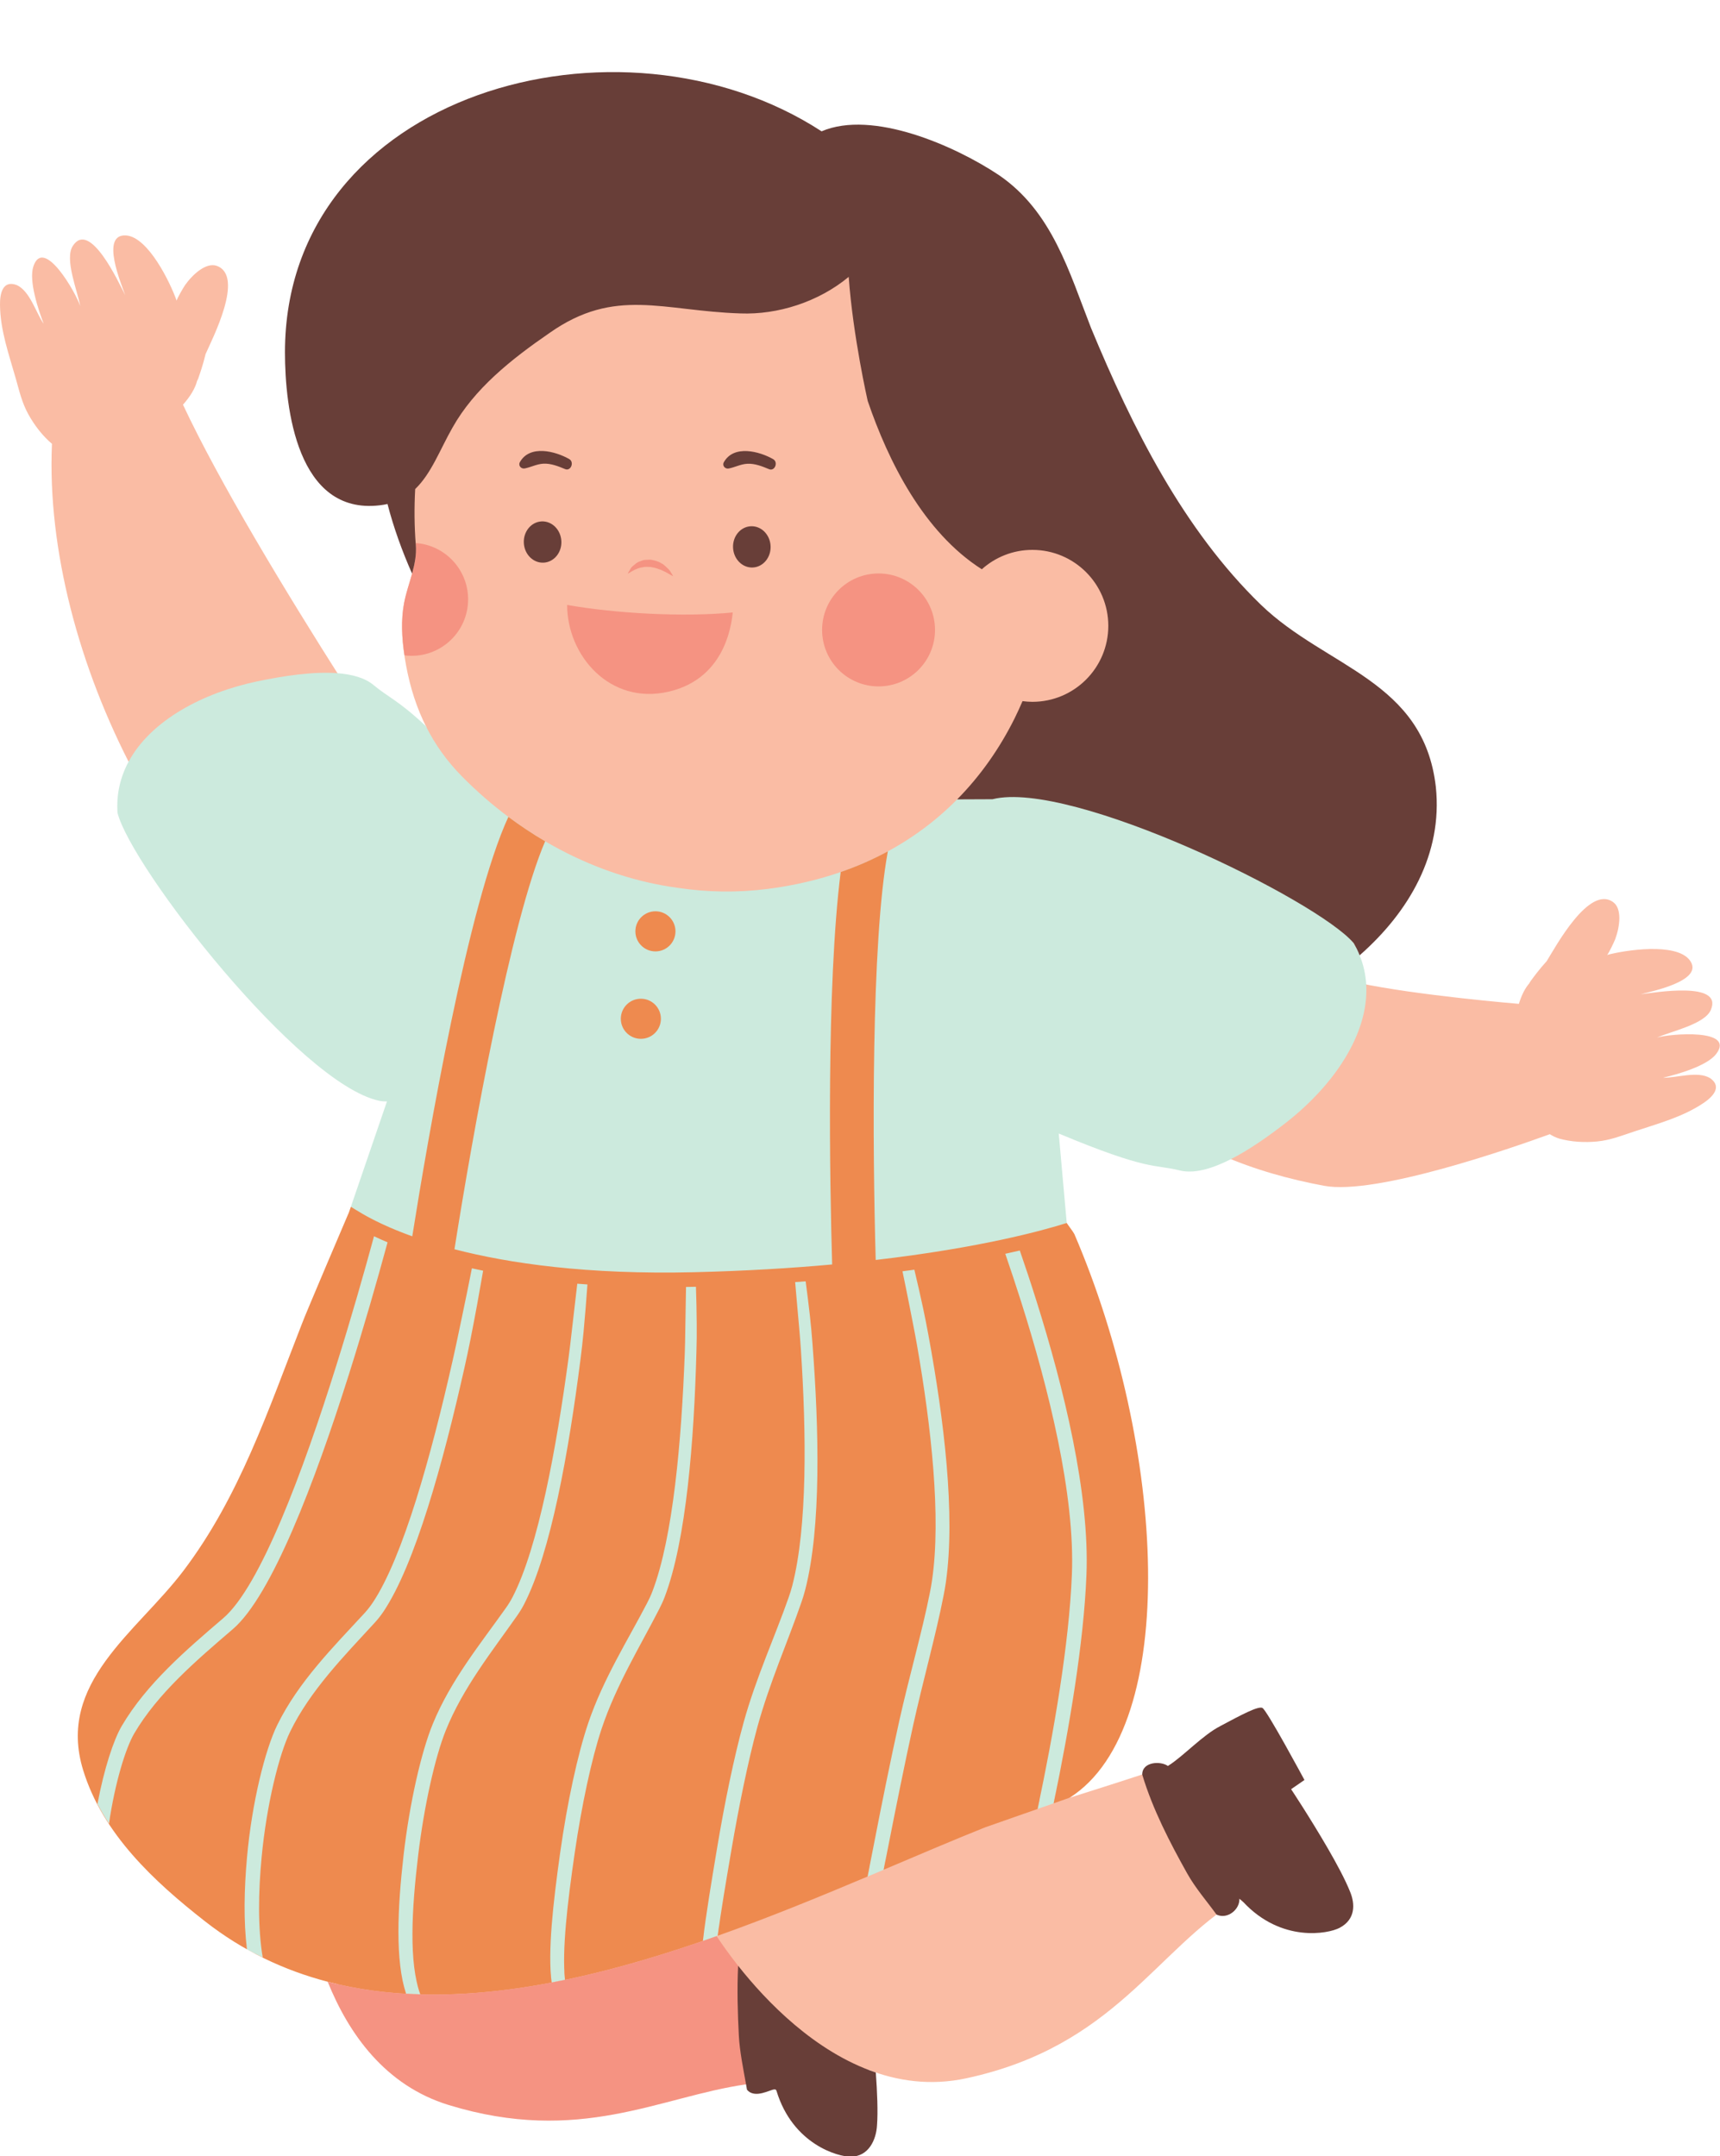 <?xml version="1.0" encoding="UTF-8"?><svg xmlns="http://www.w3.org/2000/svg" xmlns:xlink="http://www.w3.org/1999/xlink" height="517.4" preserveAspectRatio="xMidYMid meet" version="1.0" viewBox="0.0 -17.3 412.8 517.4" width="412.8" zoomAndPan="magnify"><defs><clipPath id="a"><path d="M 0 1 L 412.75 1 L 412.75 499 L 0 499 Z M 0 1"/></clipPath><clipPath id="b"><path d="M 177 454 L 211 454 L 211 500.18 L 177 500.18 Z M 177 454"/></clipPath></defs><g><g clip-path="url(#a)" id="change1_1"><path d="M 411.883 235.598 C 416.57 229.441 400.844 230.715 397.695 231.668 C 400.812 230.207 409.219 228.484 410.621 224.973 C 413.512 218.062 397.133 220.855 393.762 221.277 C 396.371 220.547 409.379 217.984 405.473 213.016 C 402.156 208.832 390.059 210.66 385.676 211.84 C 385.961 211.762 387.465 208.57 387.668 208.012 C 388.797 204.934 389.301 200.723 387.18 199.176 C 381.363 194.934 373.281 210.008 371.207 213.32 C 369.41 215.305 368.02 217.184 367.402 218.047 L 367.219 217.82 L 367.391 218.066 C 367.172 218.371 367.051 218.551 367.051 218.551 L 367.148 218.512 C 365.984 219.797 365.137 221.582 364.531 223.57 C 364.453 223.562 339.934 221.539 325.84 218.508 C 325.672 216.504 325.215 214.539 324.461 212.668 L 323.93 211.355 L 324.996 210.418 C 334.043 202.473 344.441 189.316 342.613 171.77 C 340.758 155.402 330.359 149.008 318.32 141.602 C 312.516 138.031 306.512 134.34 301.254 129.277 C 281.367 110.012 268.766 83.297 259.992 62.141 C 259.316 60.414 258.664 58.672 258.008 56.926 C 253.695 45.469 249.242 33.617 238.602 26.363 C 229.828 20.512 216.301 14.609 205.863 14.609 C 202.848 14.609 200.188 15.094 197.961 16.047 L 196.977 16.469 L 196.082 15.887 C 182.316 6.93 164.938 1.996 147.145 1.996 C 109.004 1.996 70.391 24.406 70.391 67.238 C 70.391 77.719 72.168 102.098 88.652 102.098 C 89.371 102.098 90.121 102.055 90.895 101.961 C 91.469 101.898 92.027 101.805 92.559 101.684 L 94.445 101.258 L 94.934 103.133 C 96.105 107.641 97.703 112.285 99.648 116.969 C 99.125 120.508 97.637 123.887 96.98 127.418 C 96.055 132.379 96.555 137.473 97.461 142.379 C 98.449 147.734 100.039 152.68 102.371 157.254 L 100.836 158.395 C 96.762 154.551 94.289 152.863 92.109 151.371 C 90.859 150.516 89.68 149.711 88.391 148.625 C 87.055 147.504 85.023 146.758 82.352 146.391 C 68.574 124.73 52.668 98.484 43.918 79.805 C 45.574 77.945 46.867 75.926 47.344 73.938 L 47.363 74.043 C 47.363 74.043 47.445 73.844 47.574 73.488 L 47.871 73.492 L 47.582 73.469 C 47.949 72.473 48.715 70.262 49.34 67.66 C 50.902 64.074 58.793 48.902 52.012 46.488 C 49.535 45.613 46.344 48.402 44.438 51.074 C 44.094 51.555 42.305 54.602 42.402 54.875 C 40.906 50.594 35.59 39.57 30.266 39.195 C 23.957 38.773 29.176 50.953 30.047 53.523 C 28.496 50.504 21.562 35.402 17.488 41.688 C 15.379 44.828 18.695 52.738 19.246 56.137 C 18.262 53 10.438 39.293 8.004 46.637 C 6.863 50.102 9.223 57.094 10.484 60.387 C 8.633 57.773 7.18 52.504 4.008 51.098 C 0.551 49.82 -0.027 53.309 0 55.84 C 0.066 61.992 2.137 67.719 3.793 73.551 C 4.637 76.52 5.27 79.336 6.781 82.066 C 8.25 84.727 10.152 87.223 12.473 89.195 C 11.344 114.535 19.012 143.02 32 167.664 C 30.59 170.746 29.98 174.027 30.188 177.434 C 33.82 190.812 73.762 241.094 91.387 244.859 C 91.734 244.934 92.078 244.969 92.438 244.969 C 92.543 244.969 92.648 244.969 92.758 244.961 L 95.734 244.781 L 94.77 247.605 C 92.395 254.535 89.227 263.777 86.086 272.941 C 85.949 273.312 85.828 273.668 85.703 274.027 L 84.504 277.457 L 84.336 277.293 C 80.934 285.262 74.828 299.629 74.32 301.066 C 73.172 303.988 72.051 306.922 70.934 309.848 C 64.258 327.289 57.355 345.324 45.578 360.859 C 42.867 364.43 39.668 367.871 36.574 371.199 C 26.648 381.879 17.273 391.965 21.879 406.891 C 26.496 421.867 38.891 433.098 50.406 442.113 C 58.875 448.742 68.547 453.504 79.152 456.273 L 80.129 456.527 L 80.504 457.461 C 86.574 472.523 95.906 482.082 108.246 485.867 C 116.289 488.336 123.973 489.535 131.73 489.535 C 142.93 489.535 152.531 487.027 161.816 484.602 C 167.598 483.09 173.062 481.664 178.766 480.848 L 180.688 480.648 C 180.688 480.648 181.09 482.883 181.117 483.051 C 181.223 483.082 181.359 483.105 181.551 483.105 C 182.305 483.105 183.289 482.75 184.012 482.496 C 184.641 482.27 185.148 482.086 185.699 482.051 L 185.762 482.039 L 185.941 482.039 C 187.02 482.039 187.953 482.75 188.27 483.801 C 191.852 495.617 201.812 498.176 204.086 498.176 L 204.199 498.176 C 208.066 498.141 208.453 493.113 208.488 492.5 C 208.695 489.77 208.598 485.609 208.199 480.141 L 208.133 479.238 C 215.348 482.062 223.348 483.223 231.918 481.375 C 267.562 473.695 277.355 450.504 297.449 438.348 C 297.449 438.348 297.477 438.312 297.48 438.305 C 297.73 438.609 298.012 438.879 298.379 439.074 C 299.281 439.594 301.586 440.516 304.406 441.504 C 308.047 443.785 311.613 444.461 314.375 444.527 C 317.727 445.355 320.523 445.785 321.445 445.293 C 325.254 443.367 324.594 439.75 323.23 436.559 C 319.992 428.496 314.691 419.059 308.734 410.352 L 310.457 409.164 C 307.086 402.945 303.457 396.535 302.09 394.547 C 301.055 394.871 299.078 395.852 296.918 396.98 C 296.254 396.84 295.562 396.82 294.844 397 C 290.445 397.945 284.238 404.043 280.32 406.422 C 280.316 406.426 280.293 406.43 280.293 406.43 C 272.359 409.113 264.453 411.621 256.59 414.094 L 255.961 412.211 L 255.676 412.352 C 281.457 395.922 277.125 328.762 256.027 279.652 C 255.863 279.379 255.266 278.547 254.973 278.141 C 254.242 277.129 254.035 276.848 254.016 276.25 C 253.301 268.367 252.648 261.016 252.105 254.855 L 251.816 251.559 L 254.867 252.832 C 270.969 259.555 275.43 260.215 279.363 260.797 C 280.711 260.996 281.984 261.188 283.613 261.594 C 284.176 261.734 284.797 261.805 285.457 261.805 C 287.516 261.805 290.039 261.125 292.969 259.789 C 301.066 263.383 309.621 265.703 317.797 267.227 C 330.227 269.543 362.828 258.164 371.957 254.844 C 372.625 255.27 373.363 255.633 374.219 255.906 C 377.156 256.711 380.293 256.879 383.316 256.59 C 386.426 256.293 389.109 255.23 392.039 254.254 C 397.785 252.328 403.68 250.809 408.797 247.395 C 410.902 245.988 413.457 243.543 410.453 241.41 C 407.504 239.586 402.336 241.355 399.133 241.301 C 402.559 240.488 409.664 238.488 411.883 235.598" fill="#fabca4"/></g><g id="change2_1"><path d="M 327.891 218.93 C 327.754 216.566 327.242 214.219 326.316 211.922 C 325.918 210.938 325.449 209.961 324.895 209 C 316.121 198.645 269.391 161.27 250.457 165.977 C 250.445 165.98 250.434 165.984 250.422 165.988 C 250.184 165.988 234.824 174.484 229.723 174.504 C 218.512 185.855 203.359 193.535 184.242 195.992 C 176.926 196.93 169.727 196.789 162.754 195.746 C 142.762 193.07 124.586 182.895 110.867 168.988 C 107.227 165.301 104.387 161.289 102.211 156.941 C 95.672 150.777 93.059 149.938 89.68 147.094 C 87.609 145.355 84.539 144.504 80.98 144.23 C 75.176 143.781 68.059 144.875 61.824 146.172 C 48.789 148.891 36.211 155.508 30.855 165.477 C 28.895 169.129 27.891 173.23 28.207 177.758 C 31.551 190.91 71.887 242.738 90.973 246.816 C 91.617 246.957 92.254 246.996 92.879 246.961 C 90.504 253.891 87.34 263.133 84.207 272.266 C 84.941 272.719 74.84 299.602 74.32 301.07 C 73.172 303.992 72.055 306.926 70.934 309.852 C 64.258 327.293 57.355 345.328 45.578 360.863 C 42.867 364.434 39.668 367.879 36.574 371.207 C 26.648 381.883 17.273 391.969 21.879 406.895 C 22.438 408.707 23.113 410.461 23.887 412.164 C 23.758 413.309 23.602 414.441 23.395 415.551 C 24.234 417.16 25.152 418.738 26.152 420.258 C 26.293 419.32 26.527 418.477 26.809 417.672 C 32.785 427.469 41.836 435.406 50.406 442.117 C 53.07 444.199 55.828 446.086 58.676 447.785 C 58.961 448.691 59.168 449.574 59.273 450.43 C 60.516 451.121 61.773 451.738 63.043 452.371 C 62.918 451.602 62.914 450.871 63.004 450.172 C 73.062 455.324 84.277 458.27 96.887 459.066 C 97.055 459.758 97.238 460.434 97.445 461.07 C 98.586 461.141 99.723 461.199 100.875 461.23 C 100.645 460.602 100.445 459.93 100.262 459.234 C 101.52 459.273 102.789 459.297 104.078 459.297 C 104.078 459.297 104.082 459.297 104.082 459.297 C 113.262 459.297 122.695 458.219 132.191 456.391 C 132.242 457.082 132.305 457.758 132.383 458.391 C 133.453 458.18 134.523 457.969 135.594 457.75 C 135.527 457.113 135.484 456.43 135.449 455.73 C 146.66 453.375 157.934 450.023 168.965 446.195 C 168.863 446.957 168.77 447.707 168.684 448.43 C 169.875 448.02 171.055 447.59 172.246 447.172 C 172.344 446.441 172.445 445.695 172.555 444.93 C 185.109 440.441 197.305 435.402 208.684 430.602 C 208.527 431.395 208.367 432.195 208.215 432.973 C 209.504 432.422 210.797 431.883 212.074 431.344 C 212.23 430.555 212.387 429.766 212.547 428.969 C 213.402 428.605 214.258 428.242 215.105 427.879 C 222.352 424.809 229.199 421.902 235.738 419.289 L 249.504 414.465 C 249.344 415.23 249.184 415.996 249.023 416.75 L 252.875 415.402 C 253.031 414.645 253.188 413.883 253.344 413.117 L 255.867 412.234 C 281.441 395.598 253.82 276.848 256.016 276.148 C 255.301 268.238 254.645 260.863 254.098 254.684 C 275.805 263.746 276.941 261.988 283.129 263.539 C 286.59 264.406 290.93 263.121 295.422 260.836 C 299.891 258.559 304.508 255.285 308.555 252.145 C 319.777 243.434 328.594 230.961 327.891 218.93" fill="#cceadd"/></g><g id="change3_1"><path d="M 157.305 201.359 C 159.961 201.359 162.113 203.516 162.113 206.172 C 162.113 208.828 159.961 210.984 157.305 210.984 C 154.648 210.984 152.492 208.828 152.492 206.172 C 152.492 203.516 154.648 201.359 157.305 201.359" fill="#ee8a4f"/></g><g id="change3_2"><path d="M 153.809 222.34 C 156.465 222.34 158.617 224.492 158.617 227.148 C 158.617 229.809 156.465 231.961 153.809 231.961 C 151.152 231.961 148.996 229.809 148.996 227.148 C 148.996 224.492 151.152 222.34 153.809 222.34" fill="#ee8a4f"/></g><g id="change3_3"><path d="M 167.145 306.938 C 166.566 328.461 164.715 352.211 159.516 365.91 C 159.125 366.93 158.676 367.879 158.227 368.758 C 153.676 377.66 147.867 387.027 144.367 397.57 C 141.957 404.801 139.586 415.988 137.945 427.207 C 136.176 439.391 134.848 450.578 135.598 457.75 C 134.527 457.969 133.457 458.18 132.387 458.391 C 131.438 451.027 132.707 439.551 134.465 427.07 C 136.117 415.348 138.625 403.66 141.176 396.141 C 144.797 385.48 150.734 376.168 155.336 367.289 C 155.777 366.449 156.207 365.527 156.586 364.527 C 161.535 351.57 163.566 328.449 164.348 307.34 C 164.477 303.867 164.465 300.438 164.547 297.129 C 164.586 295.211 164.617 293.328 164.645 291.5 C 165.336 291.488 166.027 291.48 166.727 291.461 C 166.824 291.461 166.926 291.461 167.027 291.449 C 167.125 294.328 167.195 297.32 167.215 300.391 C 167.246 302.539 167.207 304.73 167.145 306.938 Z M 124.105 370.379 C 118.145 378.879 111.113 387.641 106.984 397.918 C 104.445 404.238 101.816 415.801 100.375 427.758 C 98.773 441.039 98.113 453.699 100.875 461.23 C 99.727 461.199 98.586 461.141 97.445 461.07 C 94.855 453.129 95.375 440.77 96.863 427.801 C 98.316 415.207 101.125 403.039 103.855 396.379 C 108.164 385.848 115.355 377.078 121.414 368.52 C 121.977 367.738 122.523 366.859 123.035 365.879 C 129.164 354 133.547 330.211 136.484 308.289 C 136.953 304.758 137.305 301.258 137.715 297.879 C 138.016 295.43 138.285 293.039 138.547 290.719 C 139.355 290.777 140.164 290.848 140.984 290.898 C 140.727 294.527 140.426 298.348 140.055 302.289 C 139.855 304.469 139.594 306.668 139.316 308.891 C 136.484 331.09 132.195 355.23 125.766 367.66 C 125.246 368.668 124.676 369.57 124.105 370.379 Z M 89.984 372 C 82.586 380.059 74.445 388.301 69.605 398.27 C 66.977 403.699 63.996 415.598 62.793 428.309 C 61.996 436.719 61.863 445.16 63.043 452.367 C 61.773 451.738 60.516 451.117 59.273 450.43 C 58.434 443.66 58.594 436.07 59.266 428.527 C 60.457 415.07 63.676 402.449 66.535 396.617 C 71.605 386.27 79.945 377.93 87.496 369.75 C 88.156 369.027 88.824 368.188 89.477 367.219 C 96.715 356.348 103.484 331.949 108.613 309.25 C 109.434 305.648 110.156 302.09 110.887 298.629 C 111.734 294.59 112.535 290.699 113.254 287.027 C 114.137 287.23 115.035 287.418 115.953 287.598 C 115.066 292.75 114.055 298.359 112.895 304.18 C 112.453 306.379 111.977 308.609 111.477 310.848 C 106.363 333.699 99.574 358.168 92.023 369.41 C 91.355 370.398 90.664 371.258 89.984 372 Z M 55.863 373.617 C 47.016 381.199 37.875 389.02 32.227 398.617 C 30.137 402.188 27.605 410.43 26.156 420.258 C 25.156 418.738 24.234 417.16 23.395 415.551 C 24.977 407.109 27.254 400.188 29.215 396.848 C 35.156 386.75 44.516 378.73 53.586 370.969 C 62.457 363.367 72.707 335.898 80.754 310.211 C 84.285 298.961 87.387 288.078 89.766 279.328 C 90.746 279.801 91.824 280.289 93.016 280.789 C 90.543 289.879 87.316 301.18 83.637 312.801 C 75.508 338.48 65.164 365.66 55.863 373.617 Z M 257.84 278.797 C 257.664 278.387 256.016 276.215 256.016 276.145 C 250.383 277.938 235.281 282.105 210.168 285.023 C 209.402 257.953 209.047 208.77 213.086 186.969 C 209.547 188.898 205.777 190.559 201.766 191.938 C 198.273 219.484 199.156 266.711 199.715 286.102 C 189.945 286.988 178.941 287.664 166.648 287.961 C 140.844 288.578 122.117 285.836 109.07 282.453 C 113.484 254.469 122.652 203.516 130.836 184.57 C 127.785 182.777 124.836 180.82 122.008 178.711 C 112.375 199.504 102.773 255.293 98.945 279.352 C 93.344 277.34 89.457 275.379 87.039 273.977 C 86.023 273.383 84.941 272.719 84.207 272.266 C 84.012 272.805 83.836 273.324 83.648 273.852 C 83.648 273.848 83.637 273.84 83.637 273.84 C 83.637 273.84 73.148 298.383 72.461 300.34 C 64.395 320.934 57.516 341.809 43.984 359.652 C 32.824 374.371 13.484 386.465 19.969 407.484 C 24.676 422.742 36.98 434.148 49.176 443.691 C 58.293 450.828 68.211 455.488 78.648 458.211 C 106.695 465.527 138.496 458.828 168.688 448.426 C 169.426 442.184 170.695 434.559 172.066 426.34 C 173.875 415.469 176.164 404.289 178.496 395.898 C 181.496 385.117 186.047 375.238 189.254 366.059 C 189.574 365.148 189.887 364.188 190.145 363.188 C 193.785 349.098 193.547 326.688 192.203 306.379 C 191.984 302.969 191.637 299.617 191.363 296.367 C 191.195 294.309 191.016 292.301 190.836 290.328 C 191.684 290.27 192.523 290.211 193.355 290.148 C 193.715 292.84 194.066 295.629 194.387 298.5 C 194.625 300.617 194.816 302.789 194.984 304.98 C 196.586 325.828 197.105 349.141 193.254 364.148 C 192.996 365.188 192.676 366.18 192.344 367.141 C 189.156 376.41 184.684 386.438 181.734 397.219 C 179.516 405.379 177.316 416.18 175.523 426.668 C 174.234 434.23 173.035 441.27 172.246 447.168 C 171.18 447.547 170.117 447.93 169.051 448.301 C 170.035 447.961 171.016 447.617 171.992 447.27 C 184.512 442.828 196.711 437.812 208.215 432.965 C 208.688 430.586 209.176 428.125 209.664 425.609 C 211.605 415.598 213.754 404.93 215.816 395.66 C 218.246 384.758 221.305 374.301 223.176 364.84 C 223.375 363.848 223.555 362.859 223.695 361.848 C 225.914 346.629 223.484 324.938 220.074 305.418 C 219.484 302.07 218.816 298.801 218.195 295.617 C 217.664 292.91 217.125 290.277 216.594 287.738 C 217.566 287.609 218.516 287.488 219.445 287.359 C 220.156 290.32 220.855 293.41 221.547 296.609 C 221.996 298.699 222.414 300.848 222.816 303.027 C 226.547 323.211 229.355 346.07 227.004 362.398 C 226.855 363.449 226.664 364.488 226.465 365.52 C 224.586 375.16 221.547 385.84 219.113 396.867 C 217.113 405.957 215.023 416.359 213.105 426.117 C 212.754 427.898 212.414 429.625 212.074 431.332 C 220.668 427.695 228.836 424.199 236.402 421.172 L 249.023 416.75 C 252.934 398.27 256.574 377.25 257.254 360.5 C 258.035 341.34 251.645 315.75 245.016 294.867 C 243.754 290.891 242.484 287.09 241.266 283.539 C 242.484 283.27 243.656 283.008 244.754 282.758 C 246.047 286.508 247.387 290.508 248.703 294.711 C 255.297 315.617 261.547 341.09 260.746 360.648 C 260.086 376.98 256.645 397.27 252.875 415.398 L 251.102 416.02 L 256.625 414.082 L 256.75 414.039 C 283.492 397 279.727 329.695 257.84 278.797" fill="#ee8a4f"/></g><g id="change4_1"><path d="M 171.992 447.27 C 140.828 458.32 107.723 465.793 78.648 458.211 C 83.684 470.707 92.441 483.113 107.66 487.781 C 139.105 497.43 158.352 485.789 179.051 482.832 C 183.105 477.277 180.426 463.973 177.152 454.375 C 174.875 451.492 173.133 448.992 171.992 447.27" fill="#f59382"/></g><g id="change4_2"><path d="M 210.855 120.301 C 218.336 120.301 224.402 126.363 224.402 133.848 C 224.402 141.332 218.336 147.398 210.855 147.398 C 203.371 147.398 197.305 141.332 197.305 133.848 C 197.305 126.363 203.371 120.301 210.855 120.301" fill="#f59382"/></g><g id="change4_3"><path d="M 97.305 139.977 C 104.738 140.801 111.438 135.441 112.262 128.004 C 113.09 120.566 107.727 113.867 100.289 113.043 C 100.117 113.023 99.949 113.051 99.777 113.039 C 99.785 113.172 99.781 113.305 99.793 113.438 C 100.188 118.316 97.855 122.73 96.98 127.418 C 96.211 131.559 96.453 135.789 97.074 139.93 C 97.152 139.938 97.223 139.969 97.305 139.977" fill="#f59382"/></g><g id="change4_4"><path d="M 152.379 119.387 C 152.902 119.188 153.461 118.895 154.113 118.84 C 154.73 118.656 155.414 118.723 156.082 118.742 C 156.758 118.852 157.43 118.98 158.059 119.246 C 158.727 119.418 159.246 119.758 159.777 119.98 C 160.801 120.578 161.551 120.961 161.551 120.961 C 161.551 120.961 161.461 120.77 161.277 120.465 C 161.062 120.18 160.871 119.688 160.434 119.254 C 159.953 118.867 159.465 118.188 158.719 117.863 C 158.031 117.402 157.164 117.18 156.281 117.008 C 155.836 116.957 155.371 117.027 154.93 117.039 C 154.477 117.012 154.07 117.234 153.672 117.367 C 152.836 117.586 152.305 118.219 151.797 118.594 C 151.316 119.016 151.129 119.57 150.914 119.848 C 150.734 120.16 150.656 120.348 150.656 120.348 C 150.656 120.348 150.859 120.254 151.164 120.078 C 151.473 119.902 151.879 119.625 152.379 119.387" fill="#f59382"/></g><g id="change4_5"><path d="M 160.461 148.664 C 171.656 146.082 175.148 136.719 175.863 129.66 C 163.965 130.809 147.773 129.902 136.113 127.852 C 136.117 139.996 146.363 151.918 160.461 148.664" fill="#f59382"/></g><g id="change5_1"><path d="M 344.605 171.547 C 341.691 145.906 318.383 142.992 302.648 127.84 C 284 109.777 271.762 85.301 261.855 61.41 C 256.613 48.008 252.531 33.438 239.715 24.699 C 229.223 17.703 209.41 8.965 197.176 14.211 L 197.176 14.207 C 148.809 -17.258 68.391 4.883 68.391 67.234 C 68.391 80.641 71.305 106.277 91.117 103.949 C 91.777 103.875 92.402 103.77 93 103.633 C 94.469 109.289 96.477 114.875 98.902 120.348 C 99.523 118.098 99.984 115.824 99.793 113.438 C 99.434 108.988 99.402 104.492 99.645 100.047 C 103.535 96.316 105.59 90.57 108.602 85.301 C 113.844 75.977 122.586 68.984 131.91 62.574 C 147.641 51.504 159.078 57.324 177.727 57.906 C 186.637 58.25 196.426 55.164 203.688 49.133 C 204.715 63.418 208.246 78.891 208.246 78.891 C 213.234 93.504 221.711 110.43 235.633 119.293 C 238.855 116.41 243.098 114.641 247.762 114.641 C 257.832 114.641 265.992 122.805 265.992 132.871 C 265.992 142.941 257.832 151.102 247.762 151.102 C 246.961 151.102 246.18 151.031 245.406 150.934 C 244.801 152.332 244.176 153.719 243.504 155.07 C 239.887 162.328 235.289 168.867 229.723 174.504 C 234.824 174.484 237.949 174.473 238.191 174.469 C 238.203 174.469 238.215 174.461 238.227 174.461 C 257.156 169.754 316.121 198.645 324.895 209 C 325.449 209.965 325.922 210.938 326.316 211.922 C 338.156 201.523 346.277 187.594 344.605 171.547" fill="#683e38"/></g><g clip-path="url(#b)" id="change5_7"><path d="M 177.152 454.375 C 176.871 460.078 177.043 465.848 177.324 471.18 C 177.52 474.859 178.383 479.113 179.051 482.832 C 179.129 483.262 179.203 483.691 179.273 484.105 C 181.121 486.398 184.926 484.047 185.844 484.047 L 185.895 484.047 C 185.895 484.047 186.238 483.984 186.359 484.387 C 190.262 497.277 201.27 500.27 204.223 500.18 C 208.492 500.141 210.293 496.121 210.484 492.652 C 210.73 489.406 210.535 484.668 210.195 479.996 C 195.559 475.035 183.965 462.996 177.152 454.375" fill="#683e38"/></g><g id="change5_2"><path d="M 312.543 416.156 C 310.949 413.656 309.859 412.012 309.859 412.012 L 313.07 409.797 C 313.07 409.797 304.02 392.961 302.969 392.5 C 301.914 392.043 298.113 394.066 292.863 396.863 L 292.871 396.871 C 288.762 398.922 283.789 404.277 280.41 406.367 C 280.383 406.387 280.352 406.406 280.32 406.426 C 280.316 406.426 280.297 406.434 280.297 406.434 C 278.566 405.199 274.145 405.383 274.133 408.477 C 274.133 408.48 274.133 408.484 274.133 408.488 C 276.617 416.805 280.828 424.902 284.918 432.207 C 286.926 435.793 289.594 438.816 291.969 442.098 C 294.637 443.336 297.559 440.816 297.449 438.352 L 297.484 438.305 C 297.484 438.305 297.488 438.309 297.488 438.309 C 297.508 438.324 298.098 438.777 298.379 439.074 C 298.379 439.078 298.379 439.078 298.379 439.078 C 307.559 448.906 318.824 446.688 321.438 445.301 C 321.438 445.301 321.441 445.297 321.445 445.297 C 321.508 445.266 321.562 445.23 321.621 445.195 C 325.25 443.246 325.312 439.637 323.973 436.496 C 321.746 430.945 315.977 421.555 312.543 416.156" fill="#683e38"/></g><g id="change5_3"><path d="M 184.941 113.688 C 185.078 116.422 183.18 118.738 180.691 118.867 C 178.203 118.996 176.074 116.883 175.934 114.148 C 175.793 111.418 177.695 109.098 180.184 108.973 C 182.672 108.844 184.801 110.953 184.941 113.688" fill="#683e38"/></g><g id="change5_4"><path d="M 125.719 112.988 C 125.578 110.258 127.48 107.938 129.969 107.809 C 132.457 107.684 134.586 109.797 134.727 112.527 C 134.867 115.262 132.965 117.578 130.477 117.707 C 127.988 117.836 125.859 115.723 125.719 112.988" fill="#683e38"/></g><g id="change5_5"><path d="M 136.625 92.859 C 133.305 90.953 127.156 89.352 124.777 93.578 C 124.312 94.41 125.07 95.273 125.945 95.098 C 127.492 94.789 128.801 94.047 130.414 93.957 C 132.176 93.859 134.023 94.582 135.613 95.254 C 137.008 95.844 137.879 93.578 136.625 92.859" fill="#683e38"/></g><g id="change5_6"><path d="M 184.562 95.273 C 185.957 95.863 186.828 93.598 185.57 92.879 C 182.25 90.973 176.102 89.367 173.727 93.598 C 173.262 94.426 174.02 95.289 174.895 95.117 C 176.438 94.809 177.746 94.066 179.363 93.977 C 181.125 93.879 182.969 94.602 184.562 95.273" fill="#683e38"/></g></g></svg>